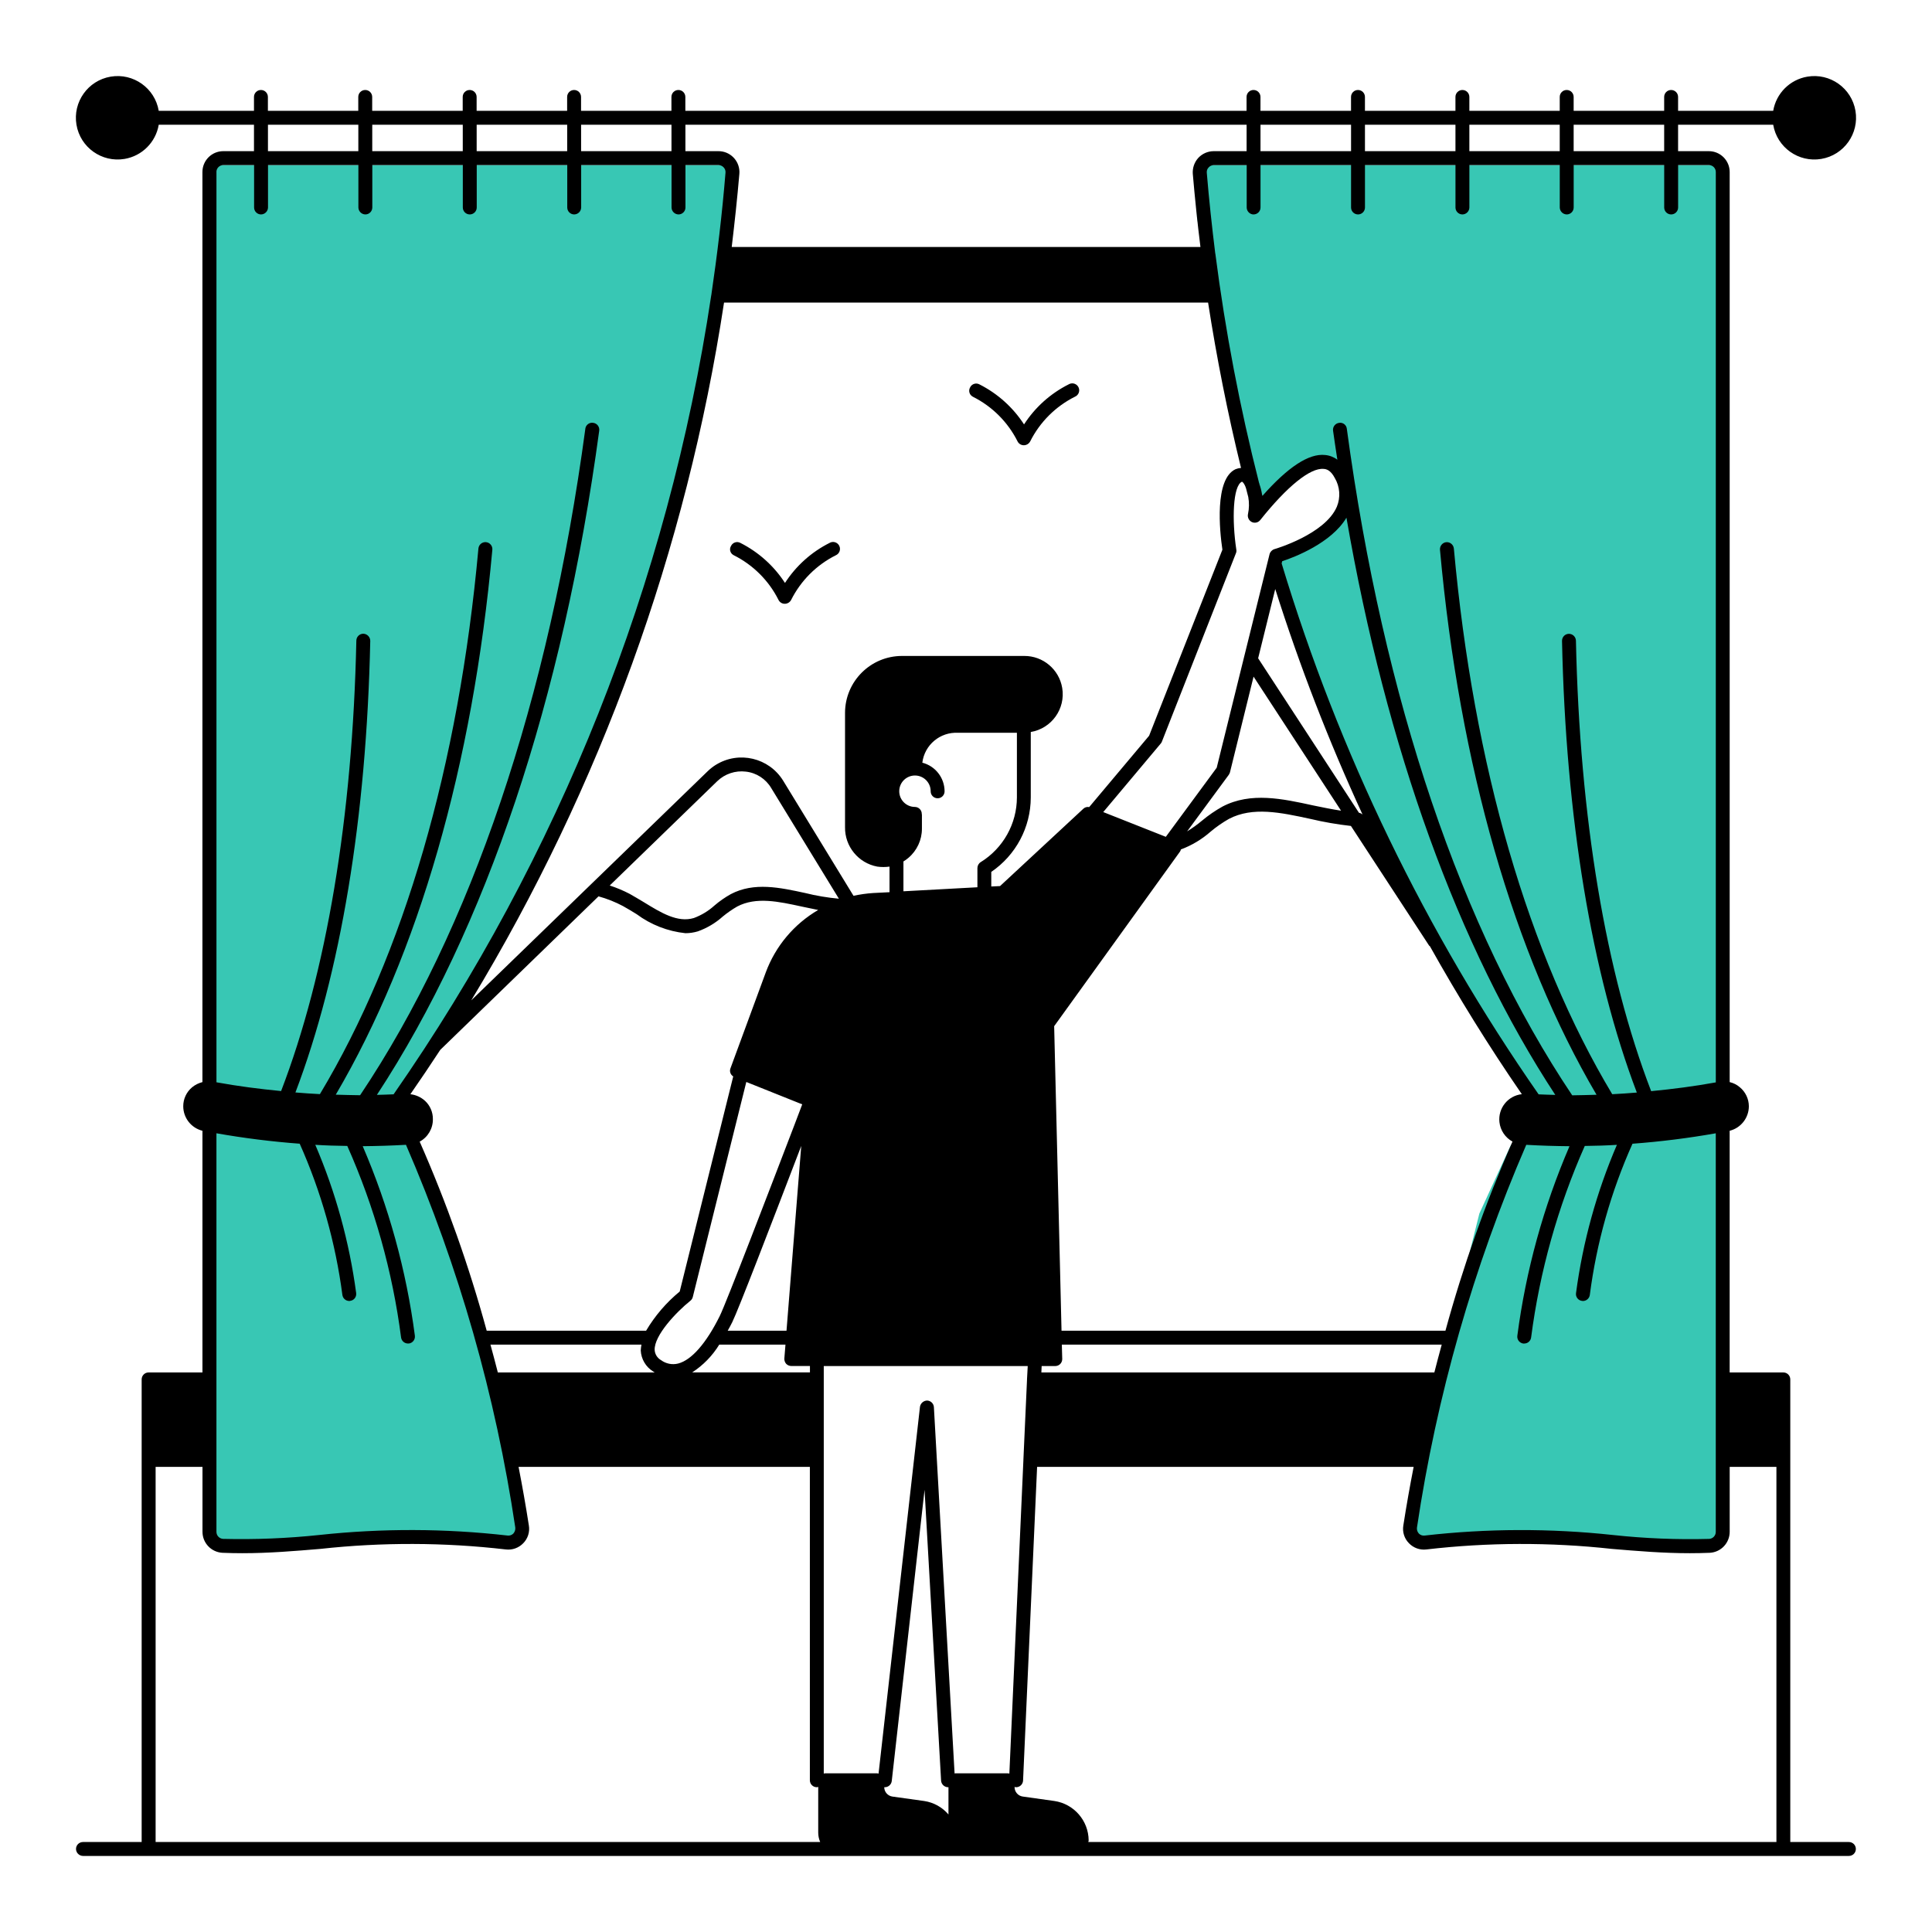 <?xml version="1.0" encoding="UTF-8"?>
<svg id="Livello_1" data-name="Livello 1" xmlns="http://www.w3.org/2000/svg" xmlns:xlink="http://www.w3.org/1999/xlink" viewBox="0 0 1080 1080">
  <defs>
    <style>
      .cls-1 {
        fill: none;
      }

      .cls-2 {
        fill: #38c7b4;
      }

      .cls-3 {
        clip-path: url(#clippath);
      }
    </style>
    <clipPath id="clippath">
      <rect class="cls-1" x="42.53" y="42.53" width="994.95" height="994.94"/>
    </clipPath>
  </defs>
  <g id="Raggruppa_1172" data-name="Raggruppa 1172">
    <path id="Tracciato_673" data-name="Tracciato 673" class="cls-2" d="M117.22,860.47V92.28h290.86v29.18l-24.95,140.62-49.37,147.57-40.96,91.42-73.13,121.41,13.21,18.11,17.4,37.83,23.32,93.28,14.5,64.7,1.05,20.8-7.77,7.77-33.31-4.5-28.87-3.27-46.64,7.77h-46.64l-8.71-4.5Z"/>
    <path id="Tracciato_674" data-name="Tracciato 674" class="cls-2" d="M959.97,860.47V92.28h-290.86v29.18l24.94,140.62,7,19.91,38.86-23.32,7.77,7.77,7.77,15.55-15.55,15.55-27.83,17.7,31.34,94.41,40.97,91.41,73.16,121.41-13.18,18.11-17.4,37.83-23.32,93.28-14.5,64.7-1.05,20.8,7.77,7.77,33.32-4.5,28.86-3.27,46.64,7.77h46.64l8.63-4.49Z"/>
    <g id="Raggruppa_1173" data-name="Raggruppa 1173">
      <g class="cls-3">
        <g id="Raggruppa_1172-2" data-name="Raggruppa 1172-2">
          <path id="Tracciato_675" data-name="Tracciato 675" d="M1033.58,1029.7h-32.8v-258.61c0-2.15-1.74-3.89-3.89-3.89h-30v-135.09c6.28-1.57,10.7-7.2,10.73-13.68-.01-4.12-1.86-8.03-5.04-10.65-1.63-1.41-3.58-2.4-5.68-2.88V96.16c0-6.44-5.22-11.66-11.66-11.66h-17.18v-14.77h53.17c2.15,12.7,14.18,21.25,26.88,19.11,12.7-2.15,21.25-14.18,19.11-26.88-2.15-12.7-14.18-21.25-26.88-19.11-9.79,1.65-17.45,9.32-19.11,19.11h-53.17v-7.77c0-2.15-1.74-3.89-3.89-3.89s-3.89,1.74-3.89,3.89v7.77h-50.6v-7.77c0-2.15-1.74-3.89-3.89-3.89s-3.89,1.74-3.89,3.89v7.77h-50.52v-7.77c0-2.15-1.74-3.89-3.89-3.89s-3.89,1.74-3.89,3.89v7.77h-50.59v-7.77c0-2.15-1.74-3.89-3.89-3.89s-3.89,1.74-3.89,3.89v7.77h-50.62v-7.77c0-2.15-1.74-3.89-3.89-3.89s-3.89,1.74-3.89,3.89v7.77h-313.72v-7.77c0-2.15-1.74-3.89-3.89-3.89s-3.89,1.74-3.89,3.89v7.77h-50.52v-7.77c0-2.15-1.74-3.89-3.89-3.89s-3.89,1.74-3.89,3.89v7.77h-50.6v-7.77c0-2.15-1.74-3.89-3.89-3.89s-3.89,1.74-3.89,3.89v7.77h-50.6v-7.77c0-2.15-1.74-3.89-3.89-3.89s-3.89,1.74-3.89,3.89v7.77h-50.52v-7.77c0-2.15-1.74-3.89-3.89-3.89s-3.89,1.74-3.89,3.89v7.77h-53.24c-2.15-12.7-14.18-21.25-26.88-19.11-12.7,2.15-21.25,14.18-19.11,26.88s14.18,21.25,26.88,19.11c9.79-1.65,17.45-9.32,19.11-19.11h53.24v14.77h-17.16c-6.44,0-11.66,5.22-11.66,11.66v508.74c-2.1.53-4.07,1.51-5.75,2.88-3.16,2.63-4.99,6.53-4.97,10.65.02,6.48,4.44,12.11,10.73,13.68v135.09h-30.09c-2.15,0-3.89,1.74-3.89,3.89v258.61h-32.81c-2.15,0-3.89,1.74-3.89,3.89.03,2.13,1.75,3.85,3.89,3.89h987.17c2.15,0,3.89-1.74,3.89-3.89s-1.74-3.89-3.89-3.89M675.33,169.15c4.81,31.01,10.95,61.95,18.41,92.42-1.04.08-2.06.32-3.03.7-11.89,5.44-8.94,34.59-7.38,45.01l-40.97,104-33.5,39.88c-1.14-.23-2.32.08-3.19.86l-46.64,43.3-4.9.23v-8.16c13.77-9.37,22.04-24.93,22.08-41.59v-36.61c11.66-1.96,19.53-12.99,17.57-24.65-1.74-10.35-10.73-17.92-21.22-17.86h-68.39c-17.54.04-31.75,14.25-31.79,31.79v63.89c-.18,10.77,7.44,20.1,18.03,22.08,2.27.31,4.57.31,6.84,0v14.3l-9.25.47c-3.66.25-7.3.77-10.88,1.55l-39.33-64.36c-7.93-12.83-24.75-16.8-37.58-8.88,0,0-.01,0-.02,0-1.68,1.05-3.24,2.28-4.66,3.66l-132.1,128.02c72.3-119.46,120.32-252,141.31-390.05h270.59ZM699.74,291.81c1.64.79,3.61.34,4.74-1.09,15.07-18.89,27.98-29.3,35.44-28.6,1.62.08,3.96.78,6.22,5.05,2.9,4.88,3.33,10.84,1.17,16.09-6.61,15.47-34.58,23.63-34.9,23.71-1.32.41-2.34,1.47-2.71,2.8l-14.39,58.06-15.16,61.33-28.45,38.63-34.98-13.84,32.03-38.17c.3-.31.54-.68.71-1.09l41.48-105.56c.24-.62.3-1.29.16-1.94-2.5-16.56-1.94-35.68,3.18-37.93.08,0,.54.31,1.17,1.24.47.78.83,1.62,1.09,2.49.31,1.32.7,2.64,1.02,3.96l.23.86c.57,3.17.52,6.42-.16,9.56-.39,1.78.48,3.6,2.11,4.43M845.48,638.17c-15.08,34.27-27.6,69.6-37.47,105.71h-214.61l-4.12-170.23,70.36-97.63c.24-.35.4-.75.47-1.17,6.14-2.29,11.8-5.69,16.71-10.03,3.18-2.66,6.59-5.03,10.19-7.07,13.28-6.92,28.83-3.58,45.39,0,7.5,1.78,15.11,3.1,22.77,3.96l43.69,66.85c.15.23.3.23.46.39,15.86,28.29,32.96,55.97,51.39,82.7-7.77.86-13.37,7.85-12.52,15.62.51,4.61,3.24,8.67,7.31,10.89M593.57,751.66h212.36c-1.4,5.13-2.8,10.34-4.12,15.55h-219.68l.16-3.58h7.61c2.15,0,3.89-1.74,3.89-3.89v-.16l-.22-7.93ZM365.12,766.66c.27.21.55.39.86.54h-87.69c-1.33-5.21-2.73-10.42-4.13-15.55h84.41c-.2,1.08-.33,2.17-.39,3.26.23,4.81,2.82,9.21,6.92,11.74M369.46,760.29c-2.05-1.18-3.37-3.31-3.5-5.67-.31-8.08,12.05-21.14,19.9-27.44.69-.52,1.18-1.26,1.4-2.1l29.93-120.25,31.26,12.51-4.36,11.5c-13.29,34.67-38.01,99.26-41.73,106.8-7.55,15.24-15.78,24.64-23.25,26.58-3.34.85-6.89.13-9.64-1.94M409.35,739.07c3.33-6.76,21.13-53.01,38.55-98.48l-8.24,103.3h-32.88c.93-1.63,1.79-3.26,2.57-4.82M505.02,481.55c.99-.58,1.93-1.26,2.8-2.02,4.8-4.06,7.56-10.04,7.54-16.32v-7.77c0-.16-.08-.23-.08-.39v-.08c0-2.15-1.74-3.89-3.89-3.89-4.85-.04-8.75-4.01-8.71-8.86.04-4.85,4.01-8.75,8.86-8.71,4.84.04,8.74,4,8.71,8.84h0c0,2.15,1.74,3.89,3.89,3.89s3.89-1.74,3.89-3.89c-.02-7.54-5.13-14.12-12.44-16.01,1.23-9.96,9.96-17.26,19.98-16.71h32.89v36.14c-.04,14.73-7.68,28.39-20.21,36.14-1.16.72-1.86,1.98-1.87,3.34v10.73l-41.35,2.25v-16.7M749.65,453.18c-5.14-.78-10.42-1.87-15.63-2.95-17.1-3.73-34.82-7.62-50.6.62-4.05,2.25-7.87,4.88-11.43,7.85-2.65,2.22-5.46,4.24-8.39,6.06l23.24-31.56c.29-.43.53-.9.7-1.4l13.21-53.56,48.9,74.93ZM703.31,367.98l9.56-38.71c13.62,43,29.93,85.11,48.81,126.08-.56-.53-1.26-.88-2.02-1.01l-56.35-86.36ZM860.09,611.74c-63.19-90.76-111.67-190.91-143.64-296.77l.31-1.24c6.84-2.25,27.52-10.18,35.91-24.33,22.39,129.11,62.34,239.72,116.75,322.66-3.11-.08-6.22-.16-9.33-.31M468.95,502.38c-6.37-.58-12.68-1.64-18.89-3.19-13.99-3.03-28.52-6.22-41.51.62-3.29,1.83-6.39,3.99-9.24,6.45-3.34,3.01-7.22,5.35-11.43,6.92-9.09,2.72-18.26-2.88-27.98-8.86-2.65-1.55-5.29-3.19-7.94-4.66-3.57-1.86-7.29-3.42-11.12-4.66l60.09-58.3c4.26-4.11,10.14-6.08,16.01-5.36,5.9.66,11.15,4.06,14.17,9.17l37.84,61.87ZM334.56,501.06c4.75,1.31,9.34,3.13,13.69,5.44,2.56,1.4,5.04,2.95,7.61,4.51,7.98,5.93,17.4,9.61,27.28,10.65,2.34,0,4.67-.34,6.92-1.01,5.16-1.84,9.91-4.66,13.99-8.32,2.53-2.08,5.23-3.96,8.08-5.6,10.57-5.52,23.02-2.8,36.22.08,2.95.62,5.99,1.24,9.02,1.87-13.51,7.89-23.87,20.23-29.3,34.9l-19.74,53.63c-.65,1.68.01,3.58,1.55,4.51l-29.92,120.25c-7.49,6.16-13.85,13.58-18.8,21.92h-89.09c-9.86-36.11-22.39-71.45-37.47-105.71,4.64-2.51,7.48-7.4,7.38-12.67.02-3.83-1.56-7.49-4.35-10.1-2.28-2.08-5.16-3.39-8.23-3.73,5.67-8.16,11.26-16.48,16.71-24.8l88.45-85.81ZM120.97,633.51c15.42,2.72,30.96,4.67,46.57,5.83,11.99,26.89,20.03,55.38,23.86,84.57.27,1.9,1.88,3.32,3.8,3.34.18.02.37,0,.54-.08,2.09-.23,3.59-2.11,3.36-4.2,0,0,0,0,0,0v-.15c-3.82-28.53-11.5-56.41-22.85-82.86,5.99.39,11.97.54,17.88.62,15.16,34.06,25.29,70.14,30.08,107.11.27,1.9,1.89,3.32,3.81,3.34h.54c2.13-.28,3.63-2.23,3.35-4.35v-.08c-4.8-36.46-14.61-72.09-29.15-105.87,8.01-.08,16.09-.31,24.18-.78,29.58,68.34,50.12,140.26,61.1,213.91.15,1.24-.25,2.49-1.09,3.42-.86.85-2.07,1.26-3.27,1.09-34.94-3.98-70.21-4.08-105.17-.31-17.86,1.89-35.83,2.62-53.79,2.18-2.1-.11-3.75-1.86-3.73-3.96v-222.77M386.91,767.2c6.15-3.99,11.33-9.3,15.16-15.55h37.01l-.63,7.77c-.06,1.08.31,2.14,1.01,2.95.75.78,1.79,1.23,2.88,1.24h10.42v3.58h-65.84ZM853.19,639.96c8.08.47,16.08.7,24.17.78-14.55,33.78-24.36,69.4-29.15,105.87-.33,2.12,1.13,4.1,3.25,4.43h.64c1.92-.02,3.53-1.44,3.8-3.34,4.8-36.96,14.91-73.03,30-107.11,5.99-.08,11.98-.23,17.96-.62-11.37,26.45-19.06,54.33-22.85,82.86-.32,2.08,1.11,4.02,3.19,4.35h.09c.2.06.41.09.61.08,1.92-.02,3.54-1.44,3.81-3.34,3.78-29.2,11.82-57.7,23.86-84.57,15.61-1.16,31.15-3.11,46.56-5.83v222.77c.03,2.08-1.58,3.82-3.65,3.96-17.98.48-35.98-.24-53.87-2.18-34.96-3.77-70.23-3.67-105.17.31-1.2.17-2.41-.24-3.26-1.09-.84-.9-1.24-2.12-1.09-3.34,10.98-73.68,31.52-145.61,61.1-213.98M879.68,69.73h50.6v14.77h-50.6v-14.77ZM821.38,69.73h50.52v14.77h-50.52v-14.77ZM763.02,69.73h50.59v14.77h-50.59v-14.77ZM704.64,69.73h50.61v14.77h-50.62v-14.77ZM700.75,119.87c2.15,0,3.89-1.74,3.89-3.89v-23.71h50.61v23.71c0,2.15,1.74,3.89,3.89,3.89s3.89-1.74,3.89-3.89v-23.71h50.59v23.71c0,2.15,1.74,3.89,3.89,3.89,2.13-.03,3.85-1.75,3.89-3.89v-23.71h50.52v23.71c.03,2.13,1.75,3.85,3.89,3.89,2.15,0,3.89-1.74,3.89-3.89v-23.71h50.6v23.71c0,2.15,1.74,3.89,3.89,3.89s3.89-1.74,3.89-3.89v-23.71h17.18c2.15,0,3.89,1.74,3.89,3.89v508.9c-11.97,2.18-24.01,3.73-36.14,4.9-25.42-65.99-39.95-152.89-42.05-251.84-.07-2.11-1.78-3.78-3.89-3.81h-.08c-2.15.04-3.85,1.82-3.81,3.96,0,0,0,0,0,0,2.1,98.79,16.56,185.93,41.82,252.47-4.58.39-9.17.7-13.75.93-46.87-78.2-77.5-183.6-88.53-305.01-.2-2.16-2.1-3.76-4.27-3.58h0c-2.13.25-3.67,2.14-3.49,4.28,10.95,120.71,41.2,225.81,87.52,304.62-4.59.08-9.09.31-13.6.31-62.03-92.5-105.56-221.3-126-372.64-.22-2.04-2.05-3.52-4.09-3.3,0,0,0,0,0,0l-.26.04c-2.12.28-3.62,2.23-3.34,4.35.78,5.44,1.55,10.8,2.41,16.25-1.99-1.5-4.36-2.42-6.84-2.64-9.09-1.01-20.83,6.76-35.06,22.85l-.23-.93c-.32-1.96-.81-3.88-1.48-5.75v-.16c-.07-.16-.07-.31-.16-.39-10.72-42.11-18.87-84.84-24.41-127.94v-.08c0-.08-.08-.16-.08-.23-1.87-15.08-3.49-30.16-4.74-45.16-.11-1.09.26-2.16,1.02-2.95.73-.83,1.77-1.31,2.87-1.32h18.42v23.71c.03,2.13,1.75,3.85,3.89,3.89M383.14,69.73h313.72v14.77h-18.42c-3.28.02-6.4,1.4-8.63,3.81-2.17,2.42-3.26,5.62-3.03,8.86,1.17,13.6,2.57,27.28,4.28,40.89h-262.02c1.62-13.6,3.11-27.21,4.27-40.89.53-6.44-4.26-12.1-10.7-12.63,0,0-.01,0-.02,0-.34,0-.67-.04-1.01-.04h-18.43v-14.77M324.84,69.73h50.52v14.77h-50.52v-14.77ZM266.46,69.73h50.6v14.77h-50.6v-14.77ZM208.09,69.73h50.6v14.77h-50.6v-14.77ZM149.79,69.73h50.52v14.77h-50.52v-14.77ZM120.97,96.16c0-2.15,1.74-3.89,3.89-3.89h17.18v23.71c0,2.15,1.74,3.89,3.89,3.89,2.13-.03,3.85-1.75,3.89-3.89v-23.71h50.52v23.71c.04,2.13,1.76,3.85,3.89,3.89,2.15,0,3.89-1.74,3.89-3.89v-23.71h50.6v23.71c0,2.15,1.74,3.89,3.89,3.89s3.89-1.74,3.89-3.89v-23.71h50.6v23.71c0,2.15,1.74,3.89,3.89,3.89,2.13-.03,3.86-1.75,3.89-3.89v-23.71h50.52v23.71c.03,2.13,1.75,3.85,3.89,3.89,2.15,0,3.89-1.74,3.89-3.89v-23.71h18.42c1.12.01,2.19.49,2.95,1.32.75.79,1.12,1.87,1.01,2.95-1.87,22.93-4.59,45.78-7.93,68.4,0,.16-.08.23-.08.31v.08c-24.08,160.47-84.83,313.23-177.53,446.4-3.11.16-6.22.23-9.33.31,61.1-93.2,104-221.3,124.28-371.32.28-2.12-1.21-4.07-3.33-4.35-2.08-.36-4.05,1.03-4.42,3.11v.12c-20.37,151.34-63.89,280.14-125.92,372.64-4.51,0-9.09-.23-13.6-.31,46.25-78.82,76.56-183.91,87.52-304.62.19-2.15-1.39-4.04-3.54-4.24-2.15-.19-4.04,1.39-4.24,3.54-11.03,121.41-41.66,226.82-88.61,305.01-4.58-.23-9.09-.54-13.68-.93,25.26-66.54,39.72-153.67,41.83-252.47-.02-2.12-1.7-3.86-3.82-3.96h-.07c-2.12,0-3.84,1.69-3.89,3.81-2.11,98.95-16.72,185.85-42.06,251.84-12.13-1.17-24.17-2.72-36.14-4.9V96.16ZM86.99,1029.7v-209.72h26.2v36.3c0,6.24,4.88,11.39,11.12,11.74,3.82.16,7.54.23,11.19.23,14.77,0,28.84-1.17,43.61-2.41,34.44-3.77,69.2-3.67,103.62.31,3.63.45,7.26-.85,9.79-3.5,2.58-2.62,3.74-6.33,3.11-9.95-1.71-11.04-3.65-21.92-5.75-32.72h162.84v175.2c0,2.15,1.74,3.89,3.89,3.89.26-.02.53-.07.78-.16v25.5c0,1.82.37,3.62,1.1,5.29H86.99ZM530.2,1014.31c-3.47-4.08-8.3-6.76-13.6-7.54l-17.8-2.49c-2.57-.4-4.48-2.6-4.51-5.21h.31c1.97,0,3.63-1.47,3.89-3.42l18.34-162.84,9.25,162.61c.16,2.13,1.99,3.75,4.12,3.65v15.24ZM533.62,991.38l-11.57-204.82c-.15-2.01-1.79-3.59-3.81-3.65-1.96.07-3.61,1.49-3.96,3.42l-23.16,205.13c-.22-.09-.46-.14-.7-.16h-29.15c-.27,0-.53.06-.78.16v-227.83h114.02l-.4,7.31v.31l-2.02,44.69v.23l-7.85,175.28c-.33-.1-.67-.15-1.01-.16h-29.15c-.16,0-.31.08-.47.08M993.01,1029.7h-384.67c.12-.3.2-.61.23-.93-.1-11.03-8.21-20.36-19.12-22l-17.71-2.49c-2.61-.36-4.56-2.58-4.59-5.21v-.16c.24,0,.47.16.71.16h.15c2.09,0,3.8-1.65,3.89-3.73l7.85-175.36h210.49c-2.11,10.8-4.05,21.69-5.76,32.72-.63,3.62.53,7.33,3.11,9.95,2.53,2.65,6.16,3.95,9.79,3.5,34.42-3.98,69.18-4.08,103.62-.31,14.77,1.24,28.84,2.41,43.6,2.41,3.73,0,7.47-.08,11.27-.23,6.2-.38,11.04-5.52,11.04-11.74v-36.3h26.12v209.72"/>
          <path id="Tracciato_676" data-name="Tracciato 676" d="M410.19,310.39c10.83,5.42,19.61,14.2,25.03,25.03.68,1.31,2.03,2.12,3.51,2.1,1.46-.02,2.79-.82,3.49-2.1,5.42-10.83,14.2-19.61,25.03-25.03,1.96-.87,2.84-3.17,1.97-5.13-.84-1.89-3.02-2.79-4.95-2.04-.18.07-.35.16-.51.26-10.16,5.1-18.78,12.83-24.95,22.39-6.19-9.54-14.8-17.26-24.95-22.39-1.84-.99-4.14-.3-5.13,1.55,0,0,0,0,0,0l-.08.15c-1.06,1.7-.54,3.93,1.16,4.99,0,0,0,0,0,0,.13.08.26.15.4.22"/>
          <path id="Tracciato_677" data-name="Tracciato 677" d="M543.82,221.77c10.83,5.42,19.61,14.2,25.03,25.03.68,1.3,2.03,2.12,3.5,2.1,1.46-.02,2.79-.82,3.5-2.1,5.42-10.83,14.21-19.61,25.04-25.03,1.98-.83,2.92-3.1,2.09-5.08s-3.1-2.92-5.08-2.09h0c-.18.07-.35.16-.51.26-10.16,5.11-18.78,12.83-24.95,22.39-6.19-9.54-14.8-17.26-24.95-22.39-1.84-.99-4.14-.3-5.13,1.55,0,0,0,0,0,0l-.07.15c-1.04,1.78-.43,4.07,1.35,5.1,0,0,0,0,.01,0l.19.1"/>
        </g>
      </g>
    </g>
  </g>
</svg>